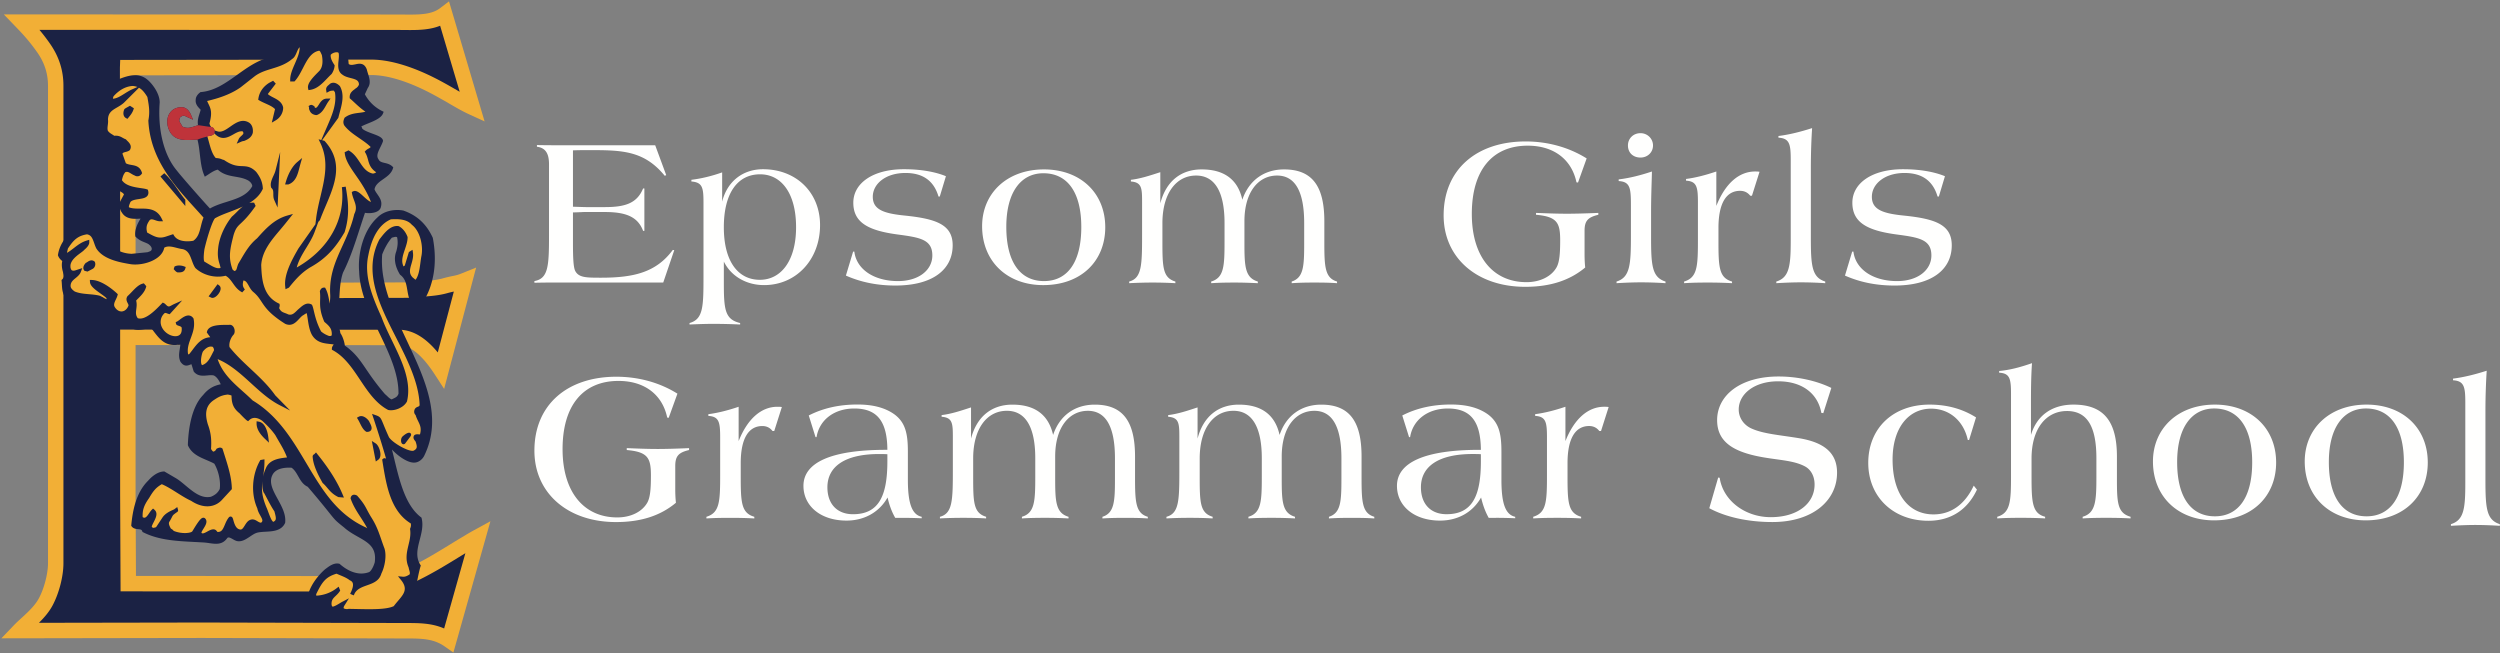<svg height="283" viewBox="0 0 1083 283" width="1083" xmlns="http://www.w3.org/2000/svg"><rect x="0" y="0" width="1083" height="283" fill="#808080" stroke="none"/><g fill="none" fill-rule="evenodd"><path d="m196.408 282.683-3.865-2.7c-4.806-3.373-10.173-3.381-16.397-3.402h-.589l-88.182-.218-86.776.153 5.427-5.666c.924-.967 2.02-1.973 3.175-3.031 2.778-2.529 5.919-5.401 7.666-8.675 2.273-4.254 3.928-10.623 3.928-15.16v-206.816c0-5.285-1.526-10.035-4.677-14.505-3.59-5.118-6.595-8.246-8.791-10.52l-5.672-5.901 169.929.042c1.04 0 2.071.009 3.083.021.979.01 1.937.019 2.878.019 5.968 0 10.025-.458 13.111-2.801l3.852-2.93 15.415 52.013-6.701-3.081c-2.886-1.326-5.196-2.672-8.128-4.369a247.613 247.613 0 0 0 -6.685-3.792c-10.619-5.801-20.163-8.856-27.597-8.856l-102.172.127c0 5.933.021 19.067.038 31.87.026 13.931.052 27.986.052 33.76v24.322c36.084-.012 106.416-.191 119.402-.268 1.477-.236 3.13-.36 4.867-.493 2.804-.214 5.98-.463 8.706-1.207a59.36 59.36 0 0 1 4.399-1.048c1.443-.295 2.243-.462 3.959-1.16l6.192-2.5-13.857 52.562-4.113-6.339c-5.436-8.358-10.653-12.603-15.536-12.603l-114.019-.052v64.558l.166 35.45 82.347.058c.899 0 1.883.003 2.927.012 1.247.009 2.578.017 3.985.017 9.866 0 22.055-.407 28.686-3.532 6.565-3.092 12.373-6.649 17.996-10.1 1.51-.928 2.989-1.831 4.438-2.705l.93-.552c2.296-1.382 3.453-2.08 5.264-3.068l6.98-3.813z" fill="#f2af36"/><path d="m87.376 269.677 88.788.214c5.376.013 10.9.022 16.233 2.366l9.203-32.609a844.192 844.192 0 0 0 -3.261 1.995c-5.51 3.378-11.758 7.204-18.644 10.451-7.795 3.673-20.317 4.17-31.539 4.17-1.416 0-2.769-.014-4.023-.022-1.032 0-2-.007-2.889-.007l-89.015-.061-.185-42.119v-71.265l120.708.045c5.865.007 11.432 3.233 16.893 9.833l6.952-26.364c-.822.171-1.794.397-3.12.765-3.344.916-6.861 1.19-9.965 1.425-.591.038-1.176.09-1.73.132-.461.223-1.005.352-1.66.36l-.74.004c-.638.014-1.584.018-2.796.026-2.412.014-5.905.022-10.218.035-8.612.038-20.497.068-33.56.098-23.618.064-55.95.125-75.893.125h-4.871v-31.009c0-5.773-.031-19.82-.052-33.748-.042-23.599-.056-34.779-.042-35.331l.115-3.231 108.704-.138c10.846 0 22.757 5.261 30.841 9.674 2.768 1.502 4.931 2.765 6.847 3.878.232.132.46.27.685.393l-8.482-28.617c-4.138 1.683-8.702 1.867-13.114 1.867-.963 0-1.946-.012-2.94-.021-.997-.009-2.008-.021-3.022-.021l-154.503-.034a82.433 82.433 0 0 1 4.506 5.88c3.963 5.641 5.894 11.641 5.894 18.353v206.815c0 5.675-1.895 13.037-4.716 18.318-1.537 2.864-3.716 5.346-5.897 7.499z" fill="#1b2244"/><path d="m130.351 18.277c.573.907 1.498 1.965 3.086 2.34.441.137.924.216 1.425.216.852 0 1.661-.202 2.371-.382.5-.129 1.023-.261 1.383-.261.06 0 .103.013.103.013h.021l.059.064.043.055.06.073c.064.073.134.176.223.288.402.555 1.01 1.395 2.003 1.857l1.704.796 1.402-1.241c.185-.16.31-.21.54-.21.702 0 1.777.51 2.693.951.059.034.132.064.188.093l.479 5.045.124 1.251.993.766c.853.65 1.853.981 2.984.981.762 0 1.494-.146 2.245-.308.442-.096.897-.199 1.221-.199.056 0 .103.014.125.014l.008-.014c.051.065.154.22.278.523.138.596.329 1.203.523 1.827.543 1.7.855 2.873.32 3.604l-.174.227-.122.261-1.265 2.71-.604 1.31.679 1.267c1.131 2.088 3.083 4.827 6.314 7.04-1.16.638-2.739 1.284-3.6 1.631-1.528.628-2.662 1.104-3.414 1.613l-3.865 2.611 3.393 1.891c.886 1.593 3.005 2.492 5.937 3.575.771.286 1.741.646 2.393.958-.155.317-.321.641-.472.955-1.103 2.191-2.606 5.187-.689 8.037 1.117 2.062 3.026 2.512 4.421 2.846.236.056.446.108.647.159-.587.594-1.373 1.151-2.225 1.75-1.97 1.392-4.422 3.112-4.957 6.266l-.12.733.245.693c.384 1.103 1.03 2.019 1.608 2.862.986 1.409 1.366 2.068 1.122 2.949l-.044.159-.008.033a.1.1 0 0 1 -.042.028c-.33.221-1.138.479-2.32.479-.432 0-.864-.035-1.258-.103l-2.411-.411-.791 2.31a496.094 496.094 0 0 0 -2.166 6.57l-.03.107c-2.161 6.673-4.202 12.968-7.168 18.871l-.09.18-.065.183c-1.266 3.715-1.481 7.336-1.69 10.867-.12 2.002-.252 4.062-.557 6.283l-3.761.03 1.751 3.98c.379.882.872 1.683 1.304 2.401.779 1.277 1.507 2.492 1.687 3.933l.099.78.479.621c.35.467 1.151 2.281 1.339 3.959l.15 1.27 1.048.736c3.972 2.812 5.775 5.463 8.522 9.497 1.96 2.894 4.4 6.485 8.368 11.069l.174.214.224.176c.226.175.445.393.689.637.761.727 1.711 1.648 3.068 2.106l1.167.394 1.088-.573c.236-.124.462-.237.678-.34 1.223-.59 2.747-1.325 3.615-3.663l.177-.47.004-.502c.068-9.539-4.379-18.802-8.698-27.764-3.975-8.282-8.102-16.845-8.35-25.26v-.085l-.009-.09c-.611-6.714 1.566-16.08 6.912-20.968l.073-.063.061-.073c2.122-2.205 5.367-2.444 6.668-2.444.608 0 1.228.051 1.792.141 5.069 1.81 8.411 4.888 10.795 9.934 1.737 9.459.496 18.083-3.586 24.939-.262.351-.502.577-.711.697-.65-1.335-.904-2.808-1.164-4.365-.463-2.714-.984-5.778-3.801-8.115-1.092-1.896-2.097-4.575-1.147-7.108l.046-.103.03-.104c.801-2.764.933-5.102.421-7.567l-.262-1.244-1.103-.644a4.04 4.04 0 0 0 -2.068-.568c-.65 0-1.195.15-1.768.303-.15.039-.313.091-.491.124l-.913.211-.616.702c-1.826 2.093-3.458 4.896-4.707 8.11l-.151.385-.034.416c-1.109 13.211 5.054 26.287 10.999 38.943 7.388 15.706 15.019 31.946 7.452 47.302-.33.675-1.138 1.302-1.669 1.302h-.331c-.993 0-4.132-1.389-7.283-4.74l-4.863 2.667c.331 1.294.646 2.625.981 3.998 2.445 10.109 4.969 20.547 12.005 26.39.351 2.226-.279 4.636-.933 7.192-.984 3.791-2.088 8.07.112 12.317-.428 1.609-.787 3.32-1.125 4.994-1.066 5.126-2.27 10.91-5.921 13.641-2.648.997-5.435 1.137-8.058 1.137-.716 0-1.418-.012-2.144-.026-.741-.012-1.5-.016-2.256-.016-1.031 0-1.906.016-2.73.063-3.146 0-5.779-.115-9.044-.307l-.93-1.374-1.693.154a19.44 19.44 0 0 0 -.918.12c-.371.055-.726.106-1.026.106a1.54 1.54 0 0 1 -.458-.054c-.155-.288-.308-.89-.279-1.815l.112-3.621-3.549.727-3.264.668c.907-5.487 5.572-9.912 6.701-10.919l.359-.26c.862-.642 2.021-1.506 2.911-1.609 2.513 2.075 6.258 4.343 10.657 4.343 1.477 0 2.933-.26 4.327-.779l.066-.026.068-.033c2.735-1.174 3.992-5.68 4.125-6.194l.052-.176.016-.171c1.127-8.331-4.091-11.28-8.687-13.897-1.995-1.116-3.874-2.195-5.539-3.683l-.065-.057-.059-.055c-3.411-2.721-3.411-2.721-5.98-5.933-1.601-1.998-4.271-5.337-9.368-11.307l-.42-.493-.594-.264c-1.19-.535-1.93-1.819-2.782-3.313-.89-1.579-1.909-3.364-3.724-4.652l-.655-.467-.808-.052a21.367 21.367 0 0 0 -1.345-.047c-4.285 0-7.452 1.327-9.21 3.916-3.128 4.855-.487 9.69 1.845 13.961 1.571 2.86 3.057 5.573 2.923 8.098-.881 1.413-2.824 1.622-5.821 1.789-1.763.091-3.582.202-5.141.826-1.069.425-2.048 1.083-2.991 1.718-1.113.743-2.37 1.595-3.236 1.595-.08 0-.171-.012-.235-.021-.201-.052-.714-.343-1.028-.518-1.047-.59-2.079-1.121-3.238-1.121-.676 0-1.987.202-2.984 1.571-.638.868-1.284 1.176-2.482 1.176-.741 0-1.58-.125-2.465-.252a28.844 28.844 0 0 0 -2.482-.292c-1.413-.094-2.861-.17-4.324-.248-7.041-.359-14.322-.727-20.352-3.578-1.023-1.664-2.871-1.857-3.835-1.946-.06-.014-.141-.021-.226-.034.586-5.138 1.96-11.814 6.287-16.06l.085-.081.068-.081c1.409-1.614 2.945-2.68 4.229-2.962l4.143 2.427c1.191.685 2.47 1.763 3.849 2.91 3.195 2.679 6.825 5.71 11.342 5.71.702 0 1.413-.077 2.11-.227l.252-.055.231-.091c2.542-1.049 4.164-2.503 5.282-4.707l.214-.425.063-.47c.553-3.947-.538-9.107-2.708-12.831l-.397-.686-.699-.38c-1.108-.608-2.247-1.096-3.475-1.613-2.812-1.207-5.273-2.252-6.477-4.468.338-8.779 2.432-15.733 5.762-19.114l.086-.104.094-.103c1.712-2.115 3.393-3.15 5.98-3.672l3.466-.697-1.407-3.254c-1.169-2.714-2.681-4.489-4.487-5.288l-.235-.103-.239-.065a7.347 7.347 0 0 0 -1.829-.205c-.655 0-1.291.063-1.904.12-.517.051-1.061.103-1.541.103-.816 0-1.232-.139-1.545-.408l-.806-2.55-.829-2.637-2.658.728a8.442 8.442 0 0 0 -.892.308c-.127.051-.303.124-.427.159a2.296 2.296 0 0 1 -.197-.237c-.355-.979-.219-2.005.035-3.557.107-.688.222-1.402.277-2.148l.262-3.655-3.613.626a3.684 3.684 0 0 1 -.192.033l-.364-.052-.364.04c-.376.043-.74.068-1.078.068-2.975 0-4.339-1.606-6.891-4.947-.291-.394-.599-.784-.911-1.182l-.791-1.013-1.294-.082a7.95 7.95 0 0 0 -.467-.012c-1.009 0-1.993.183-2.999.368-.809.149-1.652.299-2.363.299-.625 0-1.01-.111-1.297-.308l-.718-2.761-.775-2.923-2.876.928c-.801.257-1.559.389-2.273.389a4.908 4.908 0 0 1 -2.885-.894l-.484-.373c-1.181-.895-2.646-2.011-2.85-3.196l-.813-1.765-1.784-.602c-1.075-.085-2.205-.108-3.404-.133-3.308-.064-7.04-.146-9.411-1.691-.526-.918-.6-2.301-.676-3.645-.014-.254-.026-.492-.047-.736 1.498-1.987.984-3.788.663-4.503-.39-1.125-.834-2.71-.517-4.075l.41-1.732-1.387-1.139c-.326-.267-.552-.471-.715-.707.706-3.339 2.941-6.39 6.634-9.074l.308-.213c1.22-.878 2.603-1.862 3.672-1.862.155 0 .369.012.652.133 3.388 8.333 9.92 13.426 17.581 13.665l.198.01.183-.022 6.809-.671.309-.04.291-.089.167-.056c1.172-.372 2.928-.947 3.553-2.975.277-.937.594-3.343-2.501-5.586l-.136-.103-.155-.08c-.667-.359-1.288-.616-1.937-.882-.862-.351-1.58-.638-2.278-1.191.064-1.369.719-3.059 1.888-4.853l3.055-4.694-5.598.264-.279.022c-.542.031-1.138.073-1.754.073-2.307 0-3.017-.612-3.432-1.27l-.052-.079-.064-.076c-.483-.667-.685-1.464-.509-2.042l2.294-4.288-.758-1.366c-.749-1.339-2.024-2.021-3.154-2.623-1.079-.578-1.584-.908-1.76-1.293.164-.517.507-1.146.831-1.768.868-1.596 1.951-3.599 1.232-5.952l-.406-1.306-1.266-.509-2.214-.895c.111-.278.261-.565.416-.882.775-1.587 1.822-3.774.684-6.724l-.444-1.142-1.139-.471-3.54-1.456c-1.241-1.352-1.301-3.773-.214-7.99l.017-.051.009-.064c.124-.552.239-1.148.363-1.751l.035-.154c1.228-6.068 2.294-9.822 6.715-10.79l.219-.051.209-.082c1.888-.74 3.881-1.416 5.689-1.416 1.411 0 2.559.422 3.625 1.366 1.746 1.463 4.142 4.862 4.193 7.454-.941 12.494 2.034 24.195 7.983 31.312 2.277 2.975 12.443 14.458 14.582 16.719l1.559 1.66 1.968-1.16c1.901-1.108 4.297-1.865 6.639-2.597 4.9-1.545 9.989-3.146 12.74-8.162l.343-.635.013-.719c.022-1.763-1.006-3.496-2.803-4.737l-.089-.055-.082-.051c-2.242-1.332-4.525-1.73-6.729-2.111-2.379-.407-4.428-.766-6.15-2.341l-1.048-.958-1.395.256c-1.271.231-2.492.829-3.579 1.481-.389-1.718-.617-3.663-.842-5.59-.266-2.281-.54-4.634-1.109-6.799l-.561-2.149-2.218.01c-.338.007-.688.014-1.052.033.193-.066.376-.125.564-.177a39.42 39.42 0 0 1 1.478-.441l2.482-.667-.394-2.538c-.205-1.345.091-2.289.582-3.852.167-.522.338-1.05.505-1.639l.424-1.512-1.048-1.176c-.116-.125-.227-.254-.351-.381l-.073-.068c-.762-.805-1.075-1.212-1.023-1.657l.009-.128.003-.133c0-.125.078-.329.377-.634 6.425-.805 11.543-4.454 16.513-8.011 5.393-3.848 10.485-7.49 17.029-7.521h.235l.232-.03c3.283-.564 4.858-3.466 6.119-5.816.66-1.211 1.542-2.829 2.261-3" fill="#f2af36"/><g fill="#1b2244"><path d="m174.666 192.441a.98.98 0 0 0 .153.008.91.91 0 0 0 .737-.384l2.26-3.019c.595-.808.076-1.313-.034-1.407-1.003-.852-3.412 1.459-3.438 1.477-.723.761-.685 1.968-.488 2.546.197.595.596.741.81.779m-11.869 7.482 1.057-.767c.462-.325.998-1.018.955-2.435-.051-1.604-.929-3.921-2.101-4.661l-1.631-1.036zm-25.312-3.176-.598-.758-.66.711c-.03.024-.073.047-.103.064-.184.103-.697.373-.688 1.075.235 3.658 2.186 7.579 4.266 11.277l.073.124.108.089c.744.655 1.317 1.332 1.921 2.055 1.152 1.345 2.319 2.731 4.632 3.887l.14.072 2.409.206-.53-1.275c-2.306-5.539-5.902-11.27-10.97-17.527m-96.445-83.386-.183-.138c-1.211-.924-2.393-.146-3.019.279-.192.124-.371.248-.5.303l-.184.074-.124.153c-1.319 1.532-.955 2.555-.625 3.026l.184.252 1.314.338 2.294-1.207.085-.051c.857-.573 1.228-1.811.845-2.803zm34.933 1.933-.364.15-.368 1.165.455.484c.285.325.573.633 1.031.834l.157.069h.381c.061 0 .133.008.202.008.912 0 2.35-.103 2.777-1.601l.211-.736-.711-.27c-1.023-.394-2.594-.586-3.771-.103m83.936 67.247-.099-.171c-1.122-1.519-2.928-2.674-4.435-1.832l-.761.423.453.742c.327.538.621 1.139.909 1.711.671 1.353 1.369 2.769 2.576 3.55l.206.127h.247c.838 0 1.425-.265 1.756-.796.561-.932-.052-2.153-.557-3.138-.112-.226-.218-.432-.295-.616m-64.983-58.917-.676-.514-3.9 5.29 1.16.54.155.051c.124.038.257.047.38.047 1.289 0 2.62-1.519 3.167-2.667.806-1.673.069-2.481-.286-2.747m30.11-43.776c3.123-1.155 3.958-4.426 4.686-7.302.136-.5.257-1.005.393-1.472l.767-2.644-2.101 1.768c-2.076 1.745-3.886 4.891-4.975 8.636l-.308 1.066h1.401zm4.228 27.799c-2.524 4.398-6.33 11.042-5.718 16.482l.128 1.16 1.465-.686.124-.15c3.069-3.822 5.546-6.461 9.112-8.636 7.3-4.032 11.216-8.959 14.834-15.117l.085-.171c2.436-7.777 1.382-14.093.457-19.671l-1.66.227c1.58 14.055-5.709 26.968-19.555 34.791.831-3.162 2.512-5.893 4.144-8.55 1.318-2.144 2.674-4.358 3.569-6.758l1.643-4.451.676-.749.064-.15c.711-1.944 1.563-3.943 2.385-5.877 3.968-9.291 8.06-18.905-.305-28.158l-.167-.184-1.021-.26 7.027-9.699.031-.155c.166-.683.363-1.381.547-2.08 1.04-3.803 2.113-7.75.184-11.354l-.055-.111-.087-.094c-1.925-1.918-3.428-1.439-4.155-.99l-.104.06-.073.09c-.119.12-.269.246-.422.378-.519.432-1.292 1.077-1.135 2.237l.176 1.187 1.057-.569c.604-.343 1.381-.374 2.02-.378.154.112.235.241.347.437.063.103.124.206.204.318.852 5.011-1.322 10.026-3.243 14.461l-2.676 6.171-1.171-.303.688 1.434.035.072.05.111c3.711 7.751 1.943 15.207.06 23.108-.761 3.218-1.557 6.552-1.946 9.903l-.258 2.188-7.322 10.421zm-10.131-60.374-1.399 5.851 1.695-.993c1.965-1.141 3.226-3.287 3.226-5.449l-.012-.179c-.518-2.354-2.53-3.39-4.298-4.297-.846-.436-1.651-.856-2.241-1.373-.027-.07-.04-.117-.061-.152l3.416-4.45-1.152-1.258-.573.312c-.463.253-.779.428-1.074.566l-.078.042c-2.61 1.639-4.22 3.973-4.652 6.767l-.085.564.493.288c.871.514 1.813.932 2.726 1.343 1.578.711 3.072 1.374 4.069 2.418"/><path d="m102.493 91.927c-.677.676-1.322 1.317-1.947 1.831l-.117.12c-2.508 3.087-5.391 8.298-5.923 13.674-.381 3.442.107 5.107.583 6.729.175.582.337 1.146.458 1.794-1.532.462-3.138-.433-5.484-1.846-.507-.3-1.014-.611-1.549-.916-.09-.133-.564-1.066.053-5.4 1.524-6.498 3.769-12.905 4.682-13.448l.179-.073c1.805-.989 3.968-1.815 6.27-2.679 1.802-.69 3.677-1.4 5.483-2.252-.958.736-1.845 1.621-2.688 2.466m11.281-9.955.095-.193-.013-.206c-.157-2.893-1.223-4.896-2.786-7.006l-.073-.09c-2.328-2.371-4.173-2.432-6.133-2.512-1.939-.073-4.144-.15-7.692-2.577l-.131-.09-.167-.038c-.326-.065-.544-.159-.789-.262-.543-.226-1.103-.449-2.615-.543-1.51-1.604-2.268-4.37-2.996-7.05a98.776 98.776 0 0 0 -.684-2.404c.162-.056.367-.091.653-.134.566-.077 1.303-.071 1.979-.62l.167-.127.085-.216c.026-.063.049-.122.073-.195l.678.615c2.832 2.594 5.511 1.096 7.655-.103.934-.526 1.815-1.019 2.718-1.252l.155-.031c.594-.086 1.138-.151 1.266.102.424.728.26.99-.641 1.807-.432.388-.925.839-1.182 1.433l-.868 1.969 1.972-.868c.488-.206.848-.287 1.005-.287h.16l.153-.065c1.537-.62 3.181-1.514 3.69-3.475l.017-.124c.201-1.893-.395-3.492-1.601-4.288-3.021-1.876-5.765.033-8.178 1.719-1.918 1.341-3.738 2.599-5.509 2.047l-1.349-.42c-.047-.423-.214-.812-.569-1.108l-.183-.146-.227-.029c-.475-.069-.942-.771-1.168-1.734 1.313-4.811.538-6.429-.441-8.471-.185-.401-.378-.8-.57-1.254 4.249-.991 10.011-2.691 14.585-5.978l5.989-4.708c2.256-1.704 4.759-2.479 7.417-3.291 2.984-.917 6.065-1.866 8.856-4.233 1.031-.646 1.514-1.798 1.977-2.907.373-.873.71-1.669 1.245-2.178.098 2.192-.975 4.669-2.025 7.074-1.009 2.317-2.058 4.721-2.058 6.93v.839h1.845l.256-.278c1.357-1.519 2.402-3.544 3.412-5.505 1.826-3.557 3.561-6.919 7.041-7.549.342.12.525.475.88 1.254.082.196.172.394.275.594.586 3.074.258 5.295-.959 6.771-.218.236-.51.531-.842.87-2.454 2.46-4.606 4.84-4.158 6.83l.164.75.766-.107c3-.424 5.303-2.825 7.332-4.948.641-.669 1.245-1.293 1.853-1.849l.124-.146c.526-.775 1.167-2.139 1.249-3.44l.021-.279-.166-.235c-.839-1.267-1.682-2.747-1.545-4.243.157-.363 1.241-1.068 2.423-1.146.251-.016.842-.016 1 .313.232.826.112 1.947-.007 3.132-.24 2.2-.531 4.923 1.793 6.351.958.728 2.212 1.05 3.419 1.367 2.27.572 3.565 1.002 3.616 2.798-.218.698-.676 1.169-1.261 1.609l-.381.206.033.059c-.06.042-.115.086-.178.126-1.029.748-2.313 1.682-2.244 3.607l.023.352.263.239a78.5 78.5 0 0 1 1.632 1.489c1.519 1.416 3.076 2.869 4.914 4.088-.909.274-1.867.394-2.852.514-1.464.183-2.953.38-4.446 1.061-.159.051-.3.129-.411.2a8.622 8.622 0 0 0 -1.126.699l-.176.118-.094.202a7.193 7.193 0 0 0 -.235.57l-.136.493v.012a2.838 2.838 0 0 0 .247 1.977l.077.136c1.681 2.214 4.156 3.905 6.544 5.539 1.816 1.249 3.544 2.427 4.862 3.775-.111.244-.381.407-.881.685-.411.226-.878.478-1.263.895l-.423.458.313.531c.572.986.833 1.937 1.112 2.944.5 1.853 1.027 3.752 3.543 5.44-.462.376-1.138.637-1.678.526-2.67-.685-4.022-2.735-5.469-4.914-1.187-1.801-2.422-3.654-4.451-4.879l-.381-.235-1.687.831.073.585c.377 3.06 2.354 5.907 4.639 9.211 2.247 3.219 4.768 6.844 6.698 11.732-.932-.287-2.207-1.456-3.191-2.36-1.631-1.501-3.167-2.918-4.573-2.221l-.555.283.102.617c.193 1.028.535 1.96.865 2.859.715 1.951 1.339 3.642.163 5.971l-.073.183c-1.16 5.09-3.137 9.408-5.041 13.585-3.002 6.578-5.834 12.793-5.36 21.212.057 1.069-.012 1.797-.089 2.567-.042.432-.09.878-.103 1.383-.09-.416-.167-.84-.235-1.271-.322-1.755-.646-3.578-1.555-5.261l-.239-.439h-.5c-1.134 0-1.529.984-1.686 1.35l-.075.198.023.215c.149 1.301.124 2.435.09 3.539-.061 2.457-.12 5.003 1.746 9.351l.08.176.151.132c1.951 1.653 3.158 2.799 3.082 5.381-.115.599-.218.599-.69.611-.136 0-.286 0-.441.026-1.386-.501-2.43-1.083-3.487-1.964-1.885-3.535-2.594-6.557-3.125-8.771-.253-1.082-.453-1.938-.732-2.562l-.12-.261-.256-.142c-2.012-1.066-3.784.491-5.097 1.631-.211.184-.42.371-.669.573-.191.188-.39.373-.581.566-1.293 1.266-2.106 1.968-3.664 1.57-.522-.265-1.01-.441-1.442-.603-1.122-.424-1.798-.682-2.491-2.115l-.017-.042c.017-.061.052-.16.071-.224.094-.304.228-.713.155-1.181l-.073-.436-.397-.188c-6.545-3.12-7.306-9.917-7.52-16.628.402-6.017 4.343-10.683 8.161-15.186.702-.842 1.4-1.664 2.076-2.495l3.543-4.438-2.515.714c-5.689 1.623-9.49 5.869-12.845 9.619l-.235.251c-3.177 2.628-4.961 5.658-7.208 9.497-.286.48-.585.985-.89 1.491l-.059.118c-.239.604-.387 1.136-.511 1.559-.277.988-.355 1.27-1.155 1.493l-.766-.641c-1.982-5.313-1.07-8.945.416-14.874.923-3.033 1.685-3.754 3.205-5.179 1.348-1.275 3.205-3.024 6.078-7.103l.287-.399-.656-1.413-.518-.024a5.66 5.66 0 0 0 -1.578.191c2.465-1.498 4.567-3.389 5.785-5.999m-64.551-40.297c1.699-1.901 4.482-4.193 8.192-4.437.793.051 1.49.201 2.115.448l-2.355 1.05c-1.125.508-2.191 1.176-3.222 1.822-1.725 1.082-3.364 2.115-5.02 2.212.026-.405.102-.773.29-1.095m15.571 53.757c.573-.605 1.168-.485 2.439-.035.655.227 1.324.463 2.038.463h1.348l-.595-1.207c-2.122-4.315-5.94-4.302-9.292-4.289-1.789.008-3.48.008-4.884-.566-.068-.52.176-1.13.535-1.989l.12-.308c.724-.826 2.217-1.045 3.665-1.267 1.578-.24 3.064-.466 3.775-1.533.367-.569.449-1.283.222-2.114l-.111-.423-.411-.15c-.646-.235-1.58-.368-2.653-.521-2.77-.417-6.536-.968-8.168-3.437.319-1.602.737-2.586 1.469-3.473.851-.333 1.404-.038 2.431.579.467.286.993.612 1.61.851.47.308 1.001.42 1.519.334.582-.099 1.104-.437 1.477-.958l.235-.343-.129-.402c-.834-2.552-2.773-2.898-4.48-3.193-.883-.155-1.73-.3-2.437-.728l-1.479-4.16c.225-.414.633-.54 1.343-.723.556-.138 1.176-.296 1.725-.707l.153-.115.087-.171c.906-1.777-.385-3.043-1.165-3.797-.183-.183-.359-.359-.471-.495l-.141-.181-.218-.077c-.411-.158-.775-.36-1.161-.573-.915-.514-1.951-1.095-3.679-.899a14.973 14.973 0 0 0 -.908-.59c-.71-.442-1.288-.789-1.865-1.567-.262-.715-.159-1.566-.048-2.456.098-.801.201-1.614.089-2.462.086-2.965 1.798-3.966 3.969-5.234.966-.561 1.963-1.143 2.898-1.977l6.551-6.531c1.439.791 2.514 2.16 3.643 4.019.735 3.989 1.118 6.453.449 10.053l-.021.098v.103c.838 16.585 11.128 27.9 20.21 37.885a335.646 335.646 0 0 1 3.69 4.093c-.544 1.335-.869 2.641-1.181 3.908-.629 2.513-1.178 4.699-3.249 6.133-2.958.543-6.865.278-8.372-2.277l-.347-.583-3.308 1.101c-2.98.937-4.68 0-7.495-1.545l-.458-.249c-.681-2.507-.026-3.749 1.036-5.315m23.066 56.936c.44-.603 2.203-2.769 4.302-2.106.363.432.624 1.062.505 1.583-.232.438-.458.882-.686 1.324-1.16 2.294-2.174 4.287-4.43 5.011a1.016 1.016 0 0 1 -.247-.36c-.556-1.305.017-4.263.556-5.452m27.25 50.636c-.496 1.015-.903 2.306-1.169 3.671.009-.024.009-.064.018-.093.287-1.867.608-3.984.608-6.613v-.996l-1.772.315-.197.343c-3.484 6.121-3.937 14.378-1.139 20.57.223 1.207.809 2.26 1.327 3.176 1.009 1.806 1.186 2.371.312 3.055-.512 0-.928-.23-1.549-.608-.86-.534-1.926-1.188-3.342-.543-.976.451-1.58 1.404-2.166 2.341-.714 1.144-1.186 1.841-1.905 1.772-1.815-.166-2.512-2.136-3.026-3.976-.247-.899-.406-1.494-1.047-1.626-.357-.074-.712.072-.951.376-.801.996-1.294 2.162-1.724 3.194-.883 2.092-1.434 3.179-3.195 3.068-.038-.035-.119-.141-.178-.218-.236-.317-.707-.932-1.614-.895-.868.01-1.742.484-2.594.949-1.395.768-2.05 1.024-2.521.587-.103-.273.561-1.352.89-1.869.852-1.366 1.918-3.071.715-4.367a1.05 1.05 0 0 0 -.774-.338c-.043 0-.078 0-.116.005-.795.082-1.69.924-4.35 5.329-.162.264-.274.465-.338.552-.492.749-4.399 1.317-8.09-.19-.195-.345-.594-.646-1.184-.975-.775-1.352-1.152-2.397-.587-3.106l.056-.091c.505-.834.771-1.386.975-1.785.42-.829.463-.908 1.858-1.946.565-.293.955-.639.779-1.242l-.325-1.181-.976.727c-.124.095-.252.184-.364.266-.127.063-.274.124-.402.188-1.314.578-3.497 1.554-4.707 3.423l-2.672 4.041c-.234.206-.69.277-1.207.361-.056.007-.115.02-.171.028-.064-.051-.128-.098-.183-.149-.143-.107-.296-.224-.369-.32.064-.535.475-1.32.864-2.081.878-1.725 1.978-3.878.275-5.338l-.582-.5-.545.552c-.409.401-.756.916-1.129 1.464-.583.86-1.25 1.841-1.926 1.952-.269.044-.565-.04-.903-.245-.132-3.073.575-5.118 2.748-8.2l.039-.055c1.763-2.975 2.855-4.494 5.512-6.006 2.062.848 4.417 2.329 6.694 3.766 2.136 1.341 4.156 2.607 5.971 3.408 5.17 3.458 10.431 3.164 13.722-.749l3.95-4.288-.005-.338c-.118-4.858-1.643-9.652-3.257-14.719-.234-.746-.474-1.493-.709-2.242l-.091-.28-.23-.162c-.69-.47-1.392-.176-1.811 0-.073.03-.145.059-.213.082l-.258.106-.146.231c-.355.561-.552.882-1.326 1.079-.107-.056-.428-.296-.959-1.151.231-3.779.064-6.758-1.347-10.567-1.632-5.304-.716-8.664 3.029-10.927 1.927-1.305 3.352-1.841 5.576-2.094.086.018.168.035.27.052.749.15 1.207.295 1.345.415.029 3.656.932 5.616 3.483 7.666.476.535 2.513 2.645 3.129 3.069l.561.368.488-.463c1.841-1.767 4.062-.852 5.607.235 2.498 2.278 4.322 4.273 5.722 6.274.544.977 1.07 1.871 1.57 2.744 1.315 2.231 2.461 4.187 3.477 6.878a7.513 7.513 0 0 1 -.224.034c-3.175.369-7.524.883-9.005 4.82m-1.395 5.239c-.185 1.81-.082 3.611.437 4.944l.106.268.116.068c.18.292.642 1.165 1.053 1.949.975 1.857 2.306 4.399 3.437 6.022.05.2.102.388.155.578.632 2.397.799 3.372-.669 3.998-.779-.652-1.246-1.859-2.62-5.569-2.494-5.672-2.468-8.86-2.015-12.258m52.408-24.366c-1.207-2.937-1.353-3.313-3.342-4.015l-1.618-.569.539 1.617c2.166 6.507 3.958 12.243 5.546 17.793a1.228 1.228 0 0 0 -.551-.202 1.077 1.077 0 0 0 -.822.287l-.316.308.213 1.331c1.602 9.854 3.407 20.997 12.186 26.331.174.942.016 1.463-.258 2.167l-.077.2.039.227c.347 2.379-.167 4.523-.711 6.788-.714 3.02-1.463 6.145.065 9.671.071.399.172.771.27 1.139.243.89.376 1.456.128 1.909-1.228.762-1.952 1.066-3.013.964l-1.991-.197 1.263 1.553c3.188 3.916 1.322 6.104-1.263 9.147-.611.715-1.24 1.455-1.827 2.256-3.193 1.526-9.844 1.39-16.285 1.24l-3.151-.064h-.103l-.103.026c-.662.162-1.566.076-2.087-.312.016-.626.15-.839.607-1.554l1.72-2.743-2.738 1.437c-.505.258-.977.543-1.439.831-.859.512-1.67 1.005-2.585 1.313a3.502 3.502 0 0 1 -.561-.047c-.064-.12-.136-.415-.196-.685l-.03-.132c-.115-1.939.706-2.717 1.836-3.796.543-.527 1.169-1.112 1.669-1.888l.244-.364-.667-1.703-.886.684c-2.457 1.918-5.556 3.047-8.8 3.22-.012-.088-.022-.163-.035-.224-.031-.212-.05-.303.035-.543 2.535-5.158 3.986-7.314 8.748-8.757.493.214.993.42 1.502.638 1.532.634 2.98 1.233 4.156 2.158l.176.103c.616.268.996.637 1.181 1.125.39 1.04-.145 2.58-.671 3.801a7.258 7.258 0 0 0 -.416.932l1.549.641c.116-.26.245-.538.376-.838 1.106-2.007 3.182-2.747 5.354-3.522 2.629-.929 5.325-1.892 6.236-5.123 1.448-2.859 2.347-7.649 1.336-10.837a109.063 109.063 0 0 1 -1.395-3.908c-1.156-3.334-2.144-6.226-4.464-9.809a58.1 58.1 0 0 1 -1.652-2.94c-.951-1.828-1.716-3.262-4.25-6.134l-.111-.127-.159-.078c-.256-.124-1.057-.496-1.775-.138-.296.147-.686.476-.84 1.195l-.05.227.08.222c1.057 3.005 2.705 5.559 4.318 8.034 1.023 1.589 2.021 3.115 2.852 4.738a8.838 8.838 0 0 0 -.575-.373l-.094-.043c-12.604-5.757-18.982-16.468-25.744-27.82-6.018-10.105-12.244-20.547-23.249-27.172-1.373-1.35-2.811-2.637-4.202-3.878-4.575-4.088-8.915-7.953-10.97-14.022 5.483 2.247 10.075 6.442 14.536 10.503 3.838 3.502 7.814 7.127 12.3 9.421l4.579 2.346-6.441-6.575c-3.103-4.387-6.947-7.978-10.661-11.453-3.125-2.923-6.356-5.94-9.159-9.441-.36-1.849.59-4.169 1.742-5.39l.063-.059c.613-.822.511-2.127.082-2.995-.385-.78-1.014-1.233-1.725-1.233l-.061.009c-.336.024-.829.024-1.416.024-3.059.014-7.695.035-8.436 2.89l-.098.38 1.498 2.085c-3.732.252-5.724 2.888-7.659 5.452-.469.629-.944 1.268-1.458 1.867a5.032 5.032 0 0 0 -.47.129s0-.014-.006-.026l-.007-.061c-.454-2.564.333-4.708 1.171-6.962.925-2.505 1.879-5.078 1.216-8.351l-.037-.171-.104-.141c-.45-.639-1.023-1.019-1.711-1.127-1.472-.23-2.984.908-4.191 1.82-.446.333-.86.65-1.12.774l-.597.282.134.634c.115.587.634.749 1.137.915.861.275 1.328.501 1.328.93l.004.069c.175 2.096-.612 3.308-2.286 3.496-2.674.304-6.296-2.083-6.787-5.478-.193-1.777.368-3.278 1.66-4.473.291-.176.591-.099 1.164.124.202.082.381.142.557.193l.492.132 5.406-5.96-3.647 1.634c-.3.145-.578.299-.856.444-1.022.583-1.447.818-2.346-.06l-.153-.149c-.3-.291-.557-.544-.882-.702l-.543-.253-.711.741c-2.238 2.333-6.861 7.143-10.096 6.027-.977-1.316-.826-2.471-.643-3.913.145-1.101.304-2.324-.059-3.715.295-.329.629-.668.975-1.014 1.298-1.319 2.76-2.8 3.314-4.789l.11-.432-1.061-1.241-.501.128c-1.743.446-3.274 2.058-4.755 3.615-.608.634-1.177 1.238-1.703 1.696l-.094.077-.06.094c-.808 1.198-.244 2.278.124 2.996.256.497.411.817.329 1.061-.564 1.463-1.626 2.407-2.841 2.508-1.203.095-2.355-.637-3.151-1.989-.493-.925-.132-1.806.509-3.16.283-.594.575-1.202.737-1.834l.123-.486-.358-.338c-1.011-.953-6.284-5.682-10.837-5.825l-.92-.03.06.913c.115 1.784 2.224 3.303 4.471 4.912.913.647 1.845 1.319 2.564 1.962.023.033.031.067.044.11.055.132.132.339.158.472-.406-.103-1.207-.561-1.67-.822-.762-.429-1.258-.702-1.707-.779-1.378-.317-2.855-.45-4.28-.575-2.097-.178-4.271-.368-6.184-1.167-1.195-.836-1.733-1.528-1.786-2.277-.068-1.7.964-2.552 2.166-3.539.891-.737 1.827-1.507 2.269-2.688l.612-1.619-1.653.527c-.178.064-.359.125-.53.179-1.263.433-1.848.595-2.503.103-.437-.821-.437-1.014-.434-1.813v-.236c.279-2.304 2.658-4.062 4.397-5.351.74-.547 1.339-.989 1.686-1.416.676-.561 2.071-1.867 2.071-3.142v-1.129l-1.075.324c-2.297.695-4.001 2.017-5.652 3.297-.968.739-1.888 1.45-2.86 2.007-.021-.056-.03-.108-.047-.168l.385-1.673c2.418-3.702 4.225-5.487 8.244-6.154 1.805.308 2.345 1.578 3.12 3.779.256.736.521 1.502.89 2.246l.042.078c3.039 4.869 10.525 6.111 15.01 6.86 3.271.463 8.325-.402 11.625-2.944 1.545-1.19 2.507-2.644 2.798-4.219 1.524-.93 3.416-.442 5.405.068.805.209 1.649.419 2.402.521 2.535.479 3.317 2.641 4.153 4.923.406 1.104.82 2.247 1.458 3.192l.12.15c3.327 3.099 8.527 4.4 13.038 3.291 1.375.733 2.234 1.94 3.146 3.227.938 1.319 1.9 2.685 3.471 3.629l.583.357 1.138-1.242-.36-.549c-.715-1.081-.553-2.044-.273-3.351 1.022.04 1.535.866 2.327 2.27.502.911 1.079 1.942 1.977 2.696 1.7 1.408 2.534 2.679 3.502 4.142 1.668 2.534 3.565 5.407 10.298 9.644l.127.059c2.8 1.177 4.546-.706 5.941-2.224.488-.518.941-1.011 1.403-1.361.249-.138.501-.301.749-.464.287-.196.874-.576 1.118-.602.176.817.308 1.698.446 2.63.345 2.282.693 4.649 1.78 6.708 1.967 3.334 4.986 3.672 7.649 3.972.636.068 1.249.136 1.822.239-.371.475-.8 1.062-.8 1.776v.497l.436.235c5.067 2.74 8.471 7.837 11.756 12.763 3.357 5.025 6.82 10.221 12.087 13.042l.117.055.129.025c2.558.484 6.499-.953 7.929-3.591l.066-.094.025-.111c2.048-8.631-2.286-17.574-6.48-26.219-1.709-3.517-3.322-6.839-4.533-10.156l-.021-.052c-4.1-9.035-7.627-17.863-5.753-26.684 1.58-8.283 4.872-13.573 9.788-15.704 3.301-.205 6.931-.081 9.023 2.28l.111.109c3.531 2.708 4.905 8.974 4.16 13.212-.209 1.022-.355 2.132-.496 3.217-.359 2.731-.727 5.54-2.072 7.328-.111-.008-.269-.116-.667-.471-.176-.149-.355-.304-.557-.445-1.801-1.776-1.27-3.591-.603-5.88.453-1.554.92-3.169.667-4.902l-.183-1.253-1.583.976-1.751 5.786c-.108.168-.381.339-.587.42-1.113-2.276-.27-4.75.617-7.37.573-1.703 1.168-3.468 1.168-5.17v-.167l-.052-.137c-.799-2.068-2.058-3.625-3.659-4.512l-.145-.077-.16-.021c-3.315-.42-5.872 2.826-7.562 4.97-.184.239-.367.474-.543.693l-.094.14c-7.233 14.026.073 28.419 7.152 42.342 4.818 9.497 9.81 19.32 10.263 29.022.03.779-.137.848-.702 1.066-.517.209-1.306.526-1.562 1.554-.287 1.134.235 1.747.496 2.05a.494.494 0 0 1 .061.068c.295.989.688 1.803 1.077 2.595.852 1.741 1.529 3.127.797 5.765-.167 0-.407-.022-.569-.036-.643-.059-1.982-.17-2.216 1.098-.129.739.328 1.317.671 1.736.081.103.205.267.232.307.752 2.294.743 3.04-.767 3.879-1.618.891-9.023-3.077-10.777-5.778a130.883 130.883 0 0 1 -2.38-5.525m-.557-73.658c1.136-2.915 2.578-5.419 4.191-7.262.248-.056.462-.112.672-.169.741-.201 1.1-.298 1.592-.012.419 1.994.3 3.861-.372 6.171-1.117 2.963-.578 6.386 1.561 9.905l.082.137.125.089c2.203 1.695 2.585 3.958 3.034 6.579.338 2.016.697 4.108 1.925 6.09l.078.099.098.089c.35.291.698.385.929.446.05.016.099.026.128.042l.145.061.142.016c1.354.106 2.631-.633 3.643-2.068l.03-.05c4.523-7.558 5.875-16.979 3.937-27.251l-.06-.197c-2.731-5.91-6.771-9.634-12.712-11.723l-.129-.029c-3.23-.582-8.1-.1-11.192 3.111-6.313 5.779-8.478 16.182-7.83 23.352.269 9.014 4.518 17.865 8.635 26.416 4.17 8.666 8.48 17.619 8.407 26.492-.463 1.263-1.075 1.558-2.175 2.089-.24.112-.501.241-.77.376-.749-.247-1.379-.864-1.987-1.459-.317-.3-.608-.574-.92-.823-3.86-4.471-6.248-7.994-8.18-10.826-2.789-4.105-4.818-7.101-9.218-10.209-.23-2.028-1.155-4.377-1.925-5.374-.249-2.055-1.212-3.661-2.085-5.081-.42-.702-.829-1.378-1.13-2.064.689 0 1.264-.221 1.618-.526.343-.291.522-.683.484-1.078.42-2.676.565-5.064.706-7.383.209-3.467.402-6.737 1.541-10.092 3.078-6.099 5.144-12.511 7.341-19.292.7-2.165 1.421-4.398 2.177-6.614 1.829.315 4.212.145 5.663-.818.707-.471 1.143-1.11 1.254-1.837.634-2.268-.519-3.907-1.528-5.363-.505-.735-.989-1.416-1.254-2.165.338-1.981 2.007-3.158 3.784-4.407 1.742-1.225 3.539-2.496 4.189-4.628l.15-.492-.377-.36c-1.052-1.007-2.29-1.3-3.384-1.552-1.328-.314-2.106-.54-2.59-1.495l-.065-.108c-.975-1.378-.303-2.957.826-5.212.42-.844.848-1.703 1.105-2.534l.064-.223-.051-.218c-.322-1.334-2.212-2.033-4.602-2.914-1.716-.629-4.304-1.589-4.498-2.482l-.069-.377-.281-.155c.561-.381 1.879-.919 2.885-1.335 2.742-1.117 5.846-2.38 6.602-4.392l.27-.705-.676-.338c-3.971-1.977-6.236-4.965-7.468-7.245l1.262-2.715c1.452-1.969.707-4.296.111-6.172-.183-.606-.38-1.176-.482-1.704l-.035-.123c-1.117-3.085-3.347-2.611-4.973-2.256-1.275.266-2.145.416-2.89-.154l-.633-6.723-.47-.19c-.39-.162-.796-.359-1.233-.563-1.829-.886-4.289-2.076-6.309-.287-.295-.141-.573-.491-.908-.955a8.705 8.705 0 0 0 -.371-.488c-1.285-1.64-3.078-1.194-4.52-.834-.861.213-1.677.42-2.273.204l-.115-.033c-.8-.167-1.207-.714-1.781-1.793l-.154-.295-.33-.112c-3.402-1.108-4.952 1.75-6.316 4.276-1.118 2.072-2.184 4.019-4.08 4.348-7.45.021-13.165 4.099-18.685 8.051-5.048 3.604-9.807 7.015-15.785 7.558l-.248.021-.193.159c-.459.364-1.838 1.468-1.864 3.184-.2 1.836.96 3.055 1.808 3.937.115.134.249.266.352.39-.15.557-.308 1.049-.463 1.541-.553 1.742-1.002 3.159-.69 5.165-.582.155-1.113.321-1.589.476-1.925.599-3.123.972-5.182.09a15.506 15.506 0 0 0 -.864-1.524c-.544-.878-.638-1.027-.138-2.456 1.275-1.053 1.806-.796 3.023-.197.2.094.414.21.641.298l1.947.892-.829-1.969c-.857-2.039-2.051-3.166-3.651-3.45l-.112-.009c-2.358-.085-4.297.805-5.462 2.504-1.331 1.944-1.472 4.725-.376 7.275 2.017 4.799 6.647 4.555 10.371 4.367.697-.04 1.365-.073 1.985-.078.523 1.982.785 4.25 1.041 6.45.348 3.026.707 6.163 1.751 8.685l.376.92.841-.54c.243-.141.5-.312.756-.488 1.221-.803 2.718-1.789 4.05-2.029 2.327 2.137 5.003 2.599 7.596 3.052 2.033.352 3.958.686 5.752 1.747.774.538 1.571 1.425 1.563 2.354-2.197 4.011-6.523 5.375-11.094 6.805-2.483.782-5.042 1.592-7.22 2.867-2.222-2.354-12.332-13.773-14.434-16.538-5.507-6.57-8.252-17.551-7.344-29.377v-.068c0-3.869-3.197-8.03-5.204-9.729-3.78-3.29-8.269-1.952-12.212-.424-6.56 1.442-7.806 7.593-8.91 13.02-.129.645-.261 1.284-.39 1.875-1.026 3.976-1.673 8.392 1.294 11.059l.103.091 4.039 1.66c.697 1.794.103 3.022-.586 4.438-.492 1.014-1.001 2.066-1.044 3.348l-.022.585 4.37 1.755c.369 1.203-.274 2.393-1.01 3.758-.518.959-1.053 1.952-1.215 3.008l-.017.112.017.115c.253 2.067 1.946 2.975 3.312 3.702.881.471 1.66.89 1.999 1.498l-1.632 3.034-.038.096c-.587 1.527-.256 3.355.843 4.858 1.832 2.885 5.278 2.674 7.79 2.519.078-.003.155-.012.235-.016-1.27 1.96-2.615 4.738-2.306 7.447l.043.282.192.197c1.301 1.327 2.564 1.844 3.806 2.341.556.228 1.094.441 1.62.736.677.484 1.726 1.434 1.426 2.431-.162.535-.616.728-1.682 1.08l-.176.05-6.809.676c-6.684-.209-12.385-4.886-15.27-12.523l-.103-.243-.219-.15c-3.081-2.059-5.851-.077-8.076 1.507l-.304.221c-4.575 3.322-7.245 7.208-7.921 11.569l-.04.224.078.212c.462 1.165 1.164 1.791 1.819 2.321-.505 2.105.098 4.271.634 5.76l.025.078c.188.415.334 1.091-.701 2.11l-.287.282.038.407c.063.471.084.976.115 1.507.103 1.784.214 3.817 1.395 5.405l.07.103.097.073c3.073 2.277 7.456 2.366 11.33 2.453 1.141.016 2.242.037 3.235.115.398 2.294 2.414 3.83 3.933 4.985.162.138.338.261.523.403 2.187 1.548 4.835 1.858 7.733.933l.929 3.535.15.155c1.883 2.02 4.391 1.562 6.591 1.151 1.002-.181 1.951-.355 2.782-.304.299.38.595.766.886 1.147 2.718 3.556 5.072 6.633 10.581 5.987.397.064.761.014 1.073-.038-.038.625-.141 1.25-.244 1.897-.278 1.703-.559 3.457.232 5.306l.064.128c1.561 2.347 3.129 1.73 4.165 1.323.221-.082.422-.163.606-.214l.993 3.175.112.125c1.639 1.951 3.848 1.742 5.787 1.558 1.015-.098 1.97-.18 2.778.013 1.108.492 2.162 1.828 3.021 3.817-3.256.655-5.521 2.055-7.644 4.673-5.324 5.428-6.412 15.828-6.595 21.538v.197l.08.175c1.58 3.517 4.928 4.944 8.172 6.316 1.13.493 2.217.955 3.201 1.499 1.862 3.18 2.817 7.641 2.35 10.982-.8 1.592-1.918 2.564-3.809 3.343-4.109.895-7.615-2.042-11.008-4.871-1.46-1.224-2.839-2.379-4.238-3.201l-4.952-2.89-.248.014c-2.975.141-5.517 2.559-6.781 4.01-5.388 5.285-6.731 13.482-7.278 19.196l-.026.308.178.256c.716 1.015 1.867 1.127 2.787 1.221 1.131.11 1.58.227 1.808.89l.115.329.295.142c6.694 3.398 14.52 3.797 22.101 4.186 1.456.072 2.89.149 4.289.235.754.052 1.515.167 2.243.27 2.751.397 5.59.808 7.682-2.059.455-.617.926-.549 2.505.35.586.327 1.181.663 1.768.806 2.066.488 4.024-.822 5.738-1.982.862-.584 1.683-1.126 2.458-1.437 1.118-.451 2.632-.531 4.228-.622 3.194-.176 6.814-.376 8.401-3.686l.073-.131.014-.141c.402-3.545-1.452-6.913-3.223-10.169-2.146-3.912-4.165-7.607-1.961-11.027 1.806-2.64 6.009-2.692 7.962-2.572 1.287.916 2.071 2.291 2.888 3.728 1.009 1.78 2.054 3.604 4.104 4.52 5.085 5.958 7.734 9.27 9.321 11.261 2.646 3.303 2.749 3.437 6.421 6.364 1.892 1.703 4.006 2.897 6.039 4.053 4.537 2.569 8.123 4.597 7.262 11.016-.47 1.759-1.582 3.9-2.489 4.289-5.292 1.969-10.187-1.343-12.627-3.488l-.175-.141-.214-.042c-2.188-.442-4.161 1.04-5.598 2.118l-.432.312-.052.051c-1.854 1.63-7.874 7.508-7.874 14.933v.164l.059.153c.183.436.441.864 1.061 1.057l.202.065 5.524-1.131c-.033 1.281.151 3.138 1.357 4.204l.162.115c1.327.707 2.508.522 3.55.367.261-.042.512-.08.749-.101.256.38.491.636.676.821l.299.334.338.017c3.733.231 6.574.368 10.122.368h.051c1.62-.096 3.261-.073 4.851-.044 3.782.058 7.682.112 11.53-1.398l.171-.091c4.737-3.32 6.081-9.821 7.272-15.557.411-1.998.799-3.886 1.312-5.593l.113-.359-.202-.319c-2.157-3.47-1.223-7.082-.239-10.904.782-3.014 1.587-6.13.808-9.236l-.069-.284-.234-.174c-6.694-5.119-9.169-15.365-11.566-25.27a533.868 533.868 0 0 0 -.987-4.034c3.26 3.478 7.103 5.649 9.364 5.649h.338c1.845 0 3.536-1.461 4.245-2.907 8.175-16.59.244-33.464-7.438-49.784-5.792-12.314-11.774-25.047-10.739-37.484"/><path d="m55.857 46.066-.542.296c-.503.278-.935.526-1.23.744l-.176.129-.089.205c-.565 1.286-.565 3 .774 3.724l.604.329.436-.531c.852-1.022 1.717-2.078 2.162-3.44l.205-.617-1.707-1.092zm56.274 136.599-.981-.174v.996c0 2.824 2.099 5.167 3.682 6.682l1.681 1.604-.277-2.308c-.167-1.454-.963-6.256-4.105-6.8m21.755-135.943c-.012.206-.052.586.176.932.594 1.838 2.204 2.093 2.744 2.188l.419.009.14-.061c1.956-.728 2.963-2.525 3.858-4.104.333-.594.646-1.148.993-1.648l.979-1.365-1.678.047c-1.767.052-2.644 1.417-3.351 2.52-.535.849-.916 1.4-1.425 1.528-.428-.227-.463-.371-.463-.371l-.089-.403-.364-.175a2.402 2.402 0 0 1 -.162-.091c-.237-.15-.801-.491-1.418-.124l-.582.333.236.643a.667.667 0 0 1 -.013.142m-53.608 39.825-.195-.227c-1.126-1.362-2.176-2.877-3.19-4.331-1.587-2.274-3.219-4.624-5.179-6.446l-.543-.51-1.669 1.421 10.776 12.789zm38.175-10.384c-.723 1.583-1.472 3.232-1.033 4.926l.069.235.171.176c.69.641.737 1.387.741 2.542.005.815.008 1.735.412 2.637l1.434 3.24 1.12-24.028-2.032 8.02c-.185.721-.522 1.46-.882 2.252"/></g><path d="m81.674 50.967 1.947.89-.829-1.968c-.857-2.038-2.052-3.167-3.651-3.451l-.112-.007c-2.358-.087-4.297.805-5.462 2.503-1.331 1.944-1.472 4.726-.376 7.276 2.017 4.799 6.647 4.555 10.371 4.367.697-.04 1.364-.075 1.986-.08 2.681-1.181 6.095-1.617 6.912-2.177.845-.576.845-3.199-1.023-3.332-1.604-.116-5.67-.873-5.645-.702-.582.153-1.122.314-1.596.47-1.927.599-3.125.97-5.184.09a15.474 15.474 0 0 0 -.864-1.524c-.544-.878-.639-1.028-.137-2.458 1.276-1.052 1.806-.794 3.02-.196.202.095.416.21.643.299" fill="#bf333a"/><path d="m246.918 62.929h36.916l4.77 12.941-.638.282c-9.005-11.015-18.642-11.117-32.87-11.117h-.726c-1.568 0-3.589 0-6.165.102v24.415c2.853.088 4.785.167 5.701.167h8.083c8.809 0 13.944-1.627 16.602-8.075h.552v18.367h-.552c-2.297-6.153-7.525-8.163-16.602-8.163h-8.911c-.464 0-2.02.109-4.873.18v12.826c0 6.819.173 11.024 1.023 12.593 1.553 2.855 4.858 2.855 11.199 2.855 14.125 0 23.857-2.318 31.026-12.028l.638.088-4.779 14.037h-48.926c-.655 0-2.92 0-6.885.096v-.733c6.057-1.097 6.332-6.521 6.332-20.009v-30.582c0-4.756-1.553-7.132-5.236-7.605v-.725c4.227.088 8.999.088 14.321.088m51.79 77.003c5.947-1.657 6.042-7.044 6.042-20.276v-31.934c0-6.448-.45-8.736-5.237-9.1v-.733c4.503-.553 8.905-1.649 13.326-3.217v12.672c2.194-8.809 8.985-14.038 17.7-14.038 14.321 0 24.707 10.001 24.707 24.212 0 14.882-10.298 25.986-24.243 25.986-7.705 0-14.305-3.848-17.436-10.19v9.181c0 11.577.45 15.889 7.058 17.437v.646a253.98 253.98 0 0 0 -11.751-.283c-2.838 0-6.237.109-10.166.283zm30.465-18.723c9.166 0 15.687-8.25 15.687-22.769 0-14.842-6.435-22.934-15.593-22.934-9.549 0-15.7 7.874-15.7 22.934 0 14.789 6.151 22.769 15.606 22.769zm40.394-12.208h.531c.92 7.625 8.451 12.76 18.917 12.76 9.099 0 14.874-4.852 14.874-11.097 0-6.979-5.426-7.799-15.157-9.106-12.745-1.721-19.077-5.23-19.077-13.755 0-8.353 8.35-14.498 21.932-14.498 7.262 0 13.508 1.105 18.185 3.023l-2.658 8.802h-.559c-2.026-6.87-6.799-10.198-14.322-10.198-8.547 0-14.14 4.693-14.14 10.307 0 5.672 4.953 7.255 13.965 8.154 13.384 1.389 20.64 3.865 20.64 12.862 0 10.568-8.721 17.438-24.8 17.438-7.954 0-15.035-1.468-21.454-4.314zm82.69-35.614c15.788 0 26.538 10.21 26.538 25.054 0 14.598-10.38 25.064-26.887 25.064-15.615 0-26.456-10.278-26.456-25.513 0-14.234 10.747-24.605 26.805-24.605m0 48.373c10.101 0 16.158-8.06 16.158-23.413 0-15.142-6.057-23.298-16.419-23.298-9.646 0-16.064 8.083-16.064 23.21 0 15.332 6.056 23.501 16.325 23.501m36.901.197c5.504-1.482 5.592-7.102 5.592-20.575v-13.399c0-6.339 0-8.997-4.844-9.361v-.732c4.124-.481 8.249-1.845 12.739-3.305v13.507c2.484-9.556 8.911-14.705 17.917-14.705 9.805 0 15.702 4.43 17.611 13.136 2.862-8.439 9.479-13.136 18.091-13.136 12.484 0 17.438 7.617 17.438 22.482v8.738c0 10.821.18 15.788 5.511 17.35v.72c-3.762-.276-7.153-.276-10.007-.276-2.303 0-5.498 0-9.644.276v-.72c5.155-1.656 5.41-6.617 5.41-16.536v-8.809c0-13.676-3.935-20.567-11.743-20.567-7.982 0-14.142 6.979-14.142 19.824v9.458c0 10.195.279 14.974 5.804 16.63v.72c-3.683-.182-6.891-.276-9.739-.276-2.753 0-6.237 0-10.466.276v-.72c5.607-1.656 5.783-6.805 5.783-17.546v-7.799c0-13.676-4.308-20.567-12.31-20.567-8.629 0-14.6 7.711-14.6 20.653v7.627c0 11.379.102 15.976 5.615 17.632v.72a180.293 180.293 0 0 0 -9.915-.276c-3.123 0-6.442.094-10.101.276zm171.562 2.288c-20.937 0-35.339-12.571-35.339-30.938 0-19.92 14.314-32.034 35.527-32.034 9.631 0 18.803 2.576 26.429 7.349l-3.742 10.451-.667-.088c-2.112-10.007-9.913-15.882-21.127-15.882-15.119 0-24.212 10.377-24.212 29.572 0 18.722 9.355 29.552 23.683 29.552 5.963 0 10.821-2.5 13.029-6.421 1.284-2.303 1.569-6.166 1.569-11.758 0-7.625-1.389-10.189-10.474-11.017v-.806c4.512.174 8.999.356 13.502.356 2.744 0 7.168-.087 13.5-.356v.806c-4.597 1.104-5.969 2.667-5.969 6.979v10.074c0 1.953.086 3.884.277 5.795-6.806 5.693-15.332 8.366-25.986 8.366m39.566-2.288c5.875-1.838 6.223-7.342 6.223-19.928v-12.666c0-7.719-.187-10.639-5.301-10.93v-.725c4.662-.552 9.455-1.765 14.408-3.422-.086 4.438-.37 10.219-.37 17.67v10.539c0 12.46.37 17.624 6.253 19.462v.72a161.152 161.152 0 0 0 -10.742-.364c-2.403 0-5.881.088-10.471.364zm10.377-64.272c3.022 0 5.419 2.388 5.419 5.331 0 3.014-2.397 5.234-5.419 5.234-3.231 0-5.44-2.106-5.44-5.234 0-3.028 2.318-5.331 5.44-5.331zm18.89 64.272c5.795-1.742 5.984-6.617 5.984-18.36v-15.984c0-6.609-.486-9.077-5.15-9.353v-.743c4.127-.528 8.44-1.648 13.124-3.231v14.904c3.864-9.74 9.834-14.904 16.792-14.904.646 0 1.292 0 1.924.124l-3.283 10.371h-.747c-1.098-1.401-2.565-2.121-4.394-2.121-5.957 0-9.37 5.323-9.37 16.073v5.387c0 11.584.183 16.181 5.884 17.837v.72a187.32 187.32 0 0 0 -10.096-.276c-2.852 0-6.441 0-10.668.276zm39.944 0c5.686-1.742 6.245-6.914 6.245-17.837v-34.88c0-6.688-.465-9.34-5.324-9.602v-.734c4.677-.573 9.45-1.771 14.584-3.413-.284 4.409-.545 10.183-.545 17.626v29.378c0 12.46.348 17.624 6.232 19.462v.72a159.98 159.98 0 0 0 -10.721-.364c-2.403 0-5.881.088-10.471.364zm32.862-12.956h.544c.922 7.625 8.453 12.76 18.919 12.76 9.072 0 14.852-4.852 14.852-11.097 0-6.979-5.403-7.799-15.129-9.106-12.765-1.721-19.106-5.23-19.106-13.755 0-8.353 8.359-14.498 21.94-14.498 7.262 0 13.508 1.105 18.17 3.023l-2.643 8.802h-.559c-2.012-6.87-6.784-10.198-14.321-10.198-8.527 0-14.134 4.693-14.134 10.307 0 5.672 4.961 7.255 13.943 8.154 13.415 1.389 20.664 3.865 20.664 12.862 0 10.568-8.724 17.438-24.788 17.438-7.989 0-15.056-1.468-21.474-4.314zm-535.52 117.15c-20.937 0-35.338-12.571-35.338-30.938 0-19.935 14.313-32.019 35.497-32.019 9.66 0 18.839 2.556 26.459 7.335l-3.778 10.457-.646-.095c-2.106-10.013-9.905-15.881-21.09-15.881-15.156 0-24.241 10.371-24.241 29.566 0 18.728 9.361 29.564 23.681 29.564 5.971 0 10.823-2.491 13.044-6.434 1.278-2.296 1.548-6.159 1.548-11.757 0-7.613-1.366-10.192-10.466-11.003v-.822c4.51.182 8.997.364 13.523.364 2.723 0 7.132-.088 13.471-.364v.822c-4.597 1.095-5.983 2.643-5.983 6.979v10.072c0 1.947.087 3.865.29 5.795-6.79 5.695-15.332 8.359-25.971 8.359m39.181-2.287c5.774-1.736 5.957-6.615 5.957-18.361v-15.984c0-6.609-.452-9.07-5.123-9.353v-.749c4.127-.537 8.441-1.633 13.124-3.21v14.874c3.842-9.71 9.828-14.874 16.792-14.874.661 0 1.286 0 1.93.109l-3.296 10.38h-.755c-1.089-1.41-2.564-2.144-4.387-2.144-5.97 0-9.376 5.345-9.376 16.079v5.418c0 11.555.19 16.167 5.883 17.815v.719c-3.398-.196-6.703-.261-10.102-.261-2.846 0-6.42 0-10.647.261zm84.913.458h-3.122c-1.584-2.753-2.594-5.695-3.313-8.818-3.581 6.333-10.001 10.008-17.792 10.008-11.214 0-18.651-6.333-18.651-15.048 0-10.11 12.019-15.606 35.79-15.606h.567c-.088-12.216-4.315-17.902-14.316-17.902-8.729 0-15.156 4.937-16.361 12.389h-.451l-2.926-9.367c6.245-3.219 13.32-4.752 21.112-4.752 6.594 0 11.838 1.345 15.889 4.191 4.96 3.596 5.933 8.636 5.933 16.255v12.113c0 10.11 1.694 15.156 5.985 16.079v.646c-2.766-.123-5.6-.188-8.344-.188m-10.11-27.642c-14.677 0-22.39 5.331-22.39 14.416 0 7.234 4.234 11.657 11.105 11.657 11.191 0 14.874-7.981 14.874-22.957v-3.029c-1.28-.087-2.485-.087-3.589-.087m26.356 27.184c5.49-1.474 5.598-7.088 5.598-20.567v-13.4c0-6.353 0-9.005-4.864-9.361v-.734c4.118-.473 8.248-1.844 12.738-3.325v13.508c2.483-9.536 8.925-14.706 17.915-14.706 9.828 0 15.673 4.438 17.642 13.138 2.816-8.439 9.425-13.138 18.061-13.138 12.477 0 17.429 7.631 17.429 22.513v8.707c0 10.844.191 15.803 5.528 17.365v.719c-3.763-.261-7.153-.261-10.016-.261-2.286 0-5.49 0-9.637.261v-.719c5.157-1.648 5.425-6.615 5.425-16.531v-8.823c0-13.661-3.942-20.552-11.743-20.552-8.004 0-14.154 6.979-14.154 19.834v9.456c0 10.181.29 14.968 5.788 16.616v.719a181.248 181.248 0 0 0 -9.724-.261c-2.753 0-6.26 0-10.466.261v-.719c5.586-1.648 5.78-6.812 5.78-17.538v-7.816c0-13.661-4.32-20.552-12.301-20.552-8.635 0-14.598 7.713-14.598 20.64v7.64c0 11.366.094 15.978 5.607 17.626v.719c-3.29-.196-6.617-.261-9.913-.261-3.123 0-6.427.065-10.095.261zm98.123 0c5.512-1.474 5.592-7.088 5.592-20.567v-13.4c0-6.353 0-9.005-4.844-9.361v-.734c4.125-.473 8.242-1.844 12.737-3.325v13.508c2.47-9.536 8.912-14.706 17.887-14.706 9.849 0 15.717 4.438 17.642 13.138 2.84-8.439 9.455-13.138 18.069-13.138 12.498 0 17.445 7.631 17.445 22.513v8.707c0 10.844.203 15.803 5.519 17.365v.719c-3.768-.261-7.161-.261-10.016-.261-2.28 0-5.496 0-9.637.261v-.719c5.149-1.648 5.41-6.615 5.41-16.531v-8.823c0-13.661-3.941-20.552-11.72-20.552-7.997 0-14.141 6.979-14.141 19.834v9.456c0 10.181.262 14.968 5.759 16.616v.719a179.985 179.985 0 0 0 -9.711-.261c-2.764 0-6.23 0-10.477.261v-.719c5.604-1.648 5.795-6.812 5.795-17.538v-7.816c0-13.661-4.329-20.552-12.28-20.552-8.651 0-14.62 7.713-14.62 20.64v7.64c0 11.366.086 15.978 5.599 17.626v.719c-3.305-.196-6.608-.261-9.921-.261-3.115 0-6.412.065-10.087.261zm142.738.458h-3.131c-1.554-2.753-2.556-5.695-3.305-8.818-3.587 6.333-9.984 10.008-17.791 10.008-11.223 0-18.646-6.333-18.646-15.048 0-10.11 12.012-15.606 35.791-15.606h.56c-.096-12.216-4.32-17.902-14.321-17.902-8.717 0-15.138 4.937-16.336 12.389h-.458l-2.935-9.367c6.233-3.219 13.306-4.752 21.109-4.752 6.609 0 11.838 1.345 15.881 4.191 4.954 3.596 5.963 8.636 5.963 16.255v12.113c0 10.11 1.649 15.156 5.969 16.079v.646a189.637 189.637 0 0 0 -8.35-.188m-10.102-27.642c-14.678 0-22.393 5.331-22.393 14.416 0 7.234 4.212 11.657 11.099 11.657 11.2 0 14.874-7.981 14.874-22.943v-3.043c-1.286-.087-2.461-.087-3.58-.087m26.253 27.184c5.78-1.736 5.956-6.615 5.956-18.361v-15.984c0-6.609-.437-9.07-5.121-9.353v-.749c4.126-.537 8.432-1.633 13.117-3.21v14.874c3.848-9.71 9.818-14.874 16.798-14.874.646 0 1.284 0 1.931.109l-3.305 10.38h-.762c-1.083-1.41-2.563-2.144-4.393-2.144-5.956 0-9.362 5.345-9.362 16.079v5.418c0 11.555.189 16.167 5.89 17.815v.719c-3.42-.196-6.718-.261-10.116-.261-2.818 0-6.407 0-10.633.261zm80.127-16.994.645.102c1.467 9.891 11.01 17.066 22.13 17.066 11.641 0 18.984-5.969 18.984-14.146 0-3.654-1.634-6.594-4.401-7.968-4.684-2.397-10.641-2.577-17.612-3.778-13.596-2.3-20.204-6.964-20.204-16.149 0-10.633 9.928-18.898 26.625-18.898 8.351 0 16.622 1.91 22.847 4.953l-3.472 10.917-.841-.088c-1.548-8.462-8.353-13.697-18.725-13.697-10.356 0-17.074 5.534-17.074 12.237 0 3.398 2.021 6.506 5.238 8.075 5.243 2.47 12.289 2.919 20.749 4.314 11.184 1.816 16.609 6.515 16.609 14.954 0 12.192-10.641 21.388-27.997 21.388-10.734 0-20.379-2.208-27.35-5.991zm112.096 5.25c-4.133 8.789-11.397 13.479-21.034 13.479-15.242 0-26.05-10.362-26.05-25.069 0-14.859 10.539-25.251 26.587-25.251 7.541 0 14.229 1.844 20.097 5.54l-3.008 9.804h-.551c-1.83-8.439-8.096-13.588-15.891-13.588-9.723 0-16.695 8.251-16.695 22.035 0 15.135 7.051 23.769 17.72 23.769 7.516 0 13.573-4.212 17.438-12.461zm8.794 11.744c5.693-1.648 5.962-6.615 5.962-17.538v-35.609c0-6.608-.463-9.005-5.142-9.266v-.741c4.417-.379 9.101-1.577 14.236-3.392-.379 5.31-.452 11.105-.452 17.532v13.567c2.564-8.439 9.064-13.138 18.426-13.138 13.311 0 18.815 7.451 18.815 22.513v9.077c0 10.735.117 15.347 5.906 16.995v.719c-3.4-.196-6.719-.261-10.103-.261-2.846 0-6.441 0-10.645.261v-.719c5.678-1.648 5.948-6.812 5.948-17.538v-7.816c0-13.661-3.93-20.45-12.753-20.45-9.094 0-15.339 7.713-15.339 20.538v7.451c0 11.38.197 16.341 5.884 17.815v.719c-3.393-.196-6.705-.261-10.089-.261-2.841 0-6.434 0-10.654.261zm94.289-48.586c15.763 0 26.523 10.219 26.523 25.078 0 14.583-10.37 25.061-26.908 25.061-15.594 0-26.45-10.275-26.45-25.513 0-14.234 10.755-24.626 26.835-24.626m0 48.391c10.08 0 16.153-8.069 16.153-23.407 0-15.15-6.073-23.307-16.459-23.307-9.629 0-16.049 8.084-16.049 23.219 0 15.33 6.057 23.495 16.355 23.495m65.703-48.391c15.8 0 26.51 10.219 26.51 25.078 0 14.583-10.35 25.061-26.88 25.061-15.61 0-26.42-10.275-26.42-25.513 0-14.234 10.72-24.626 26.79-24.626m0 48.391c10.09 0 16.16-8.069 16.16-23.407 0-15.15-6.07-23.307-16.43-23.307-9.64 0-16.07 8.084-16.07 23.219 0 15.33 6.05 23.495 16.34 23.495m36.54 3.397c5.69-1.736 6.23-6.906 6.23-17.815v-34.897c0-6.68-.47-9.346-5.32-9.614v-.719c4.67-.596 9.45-1.78 14.59-3.422-.27 4.409-.55 10.183-.55 17.635v29.355c0 12.475.38 17.632 6.24 19.477v.719c-4.15-.261-7.72-.37-10.74-.37-2.38 0-5.89.109-10.45.37z" fill="#fffffe"/></g></svg>